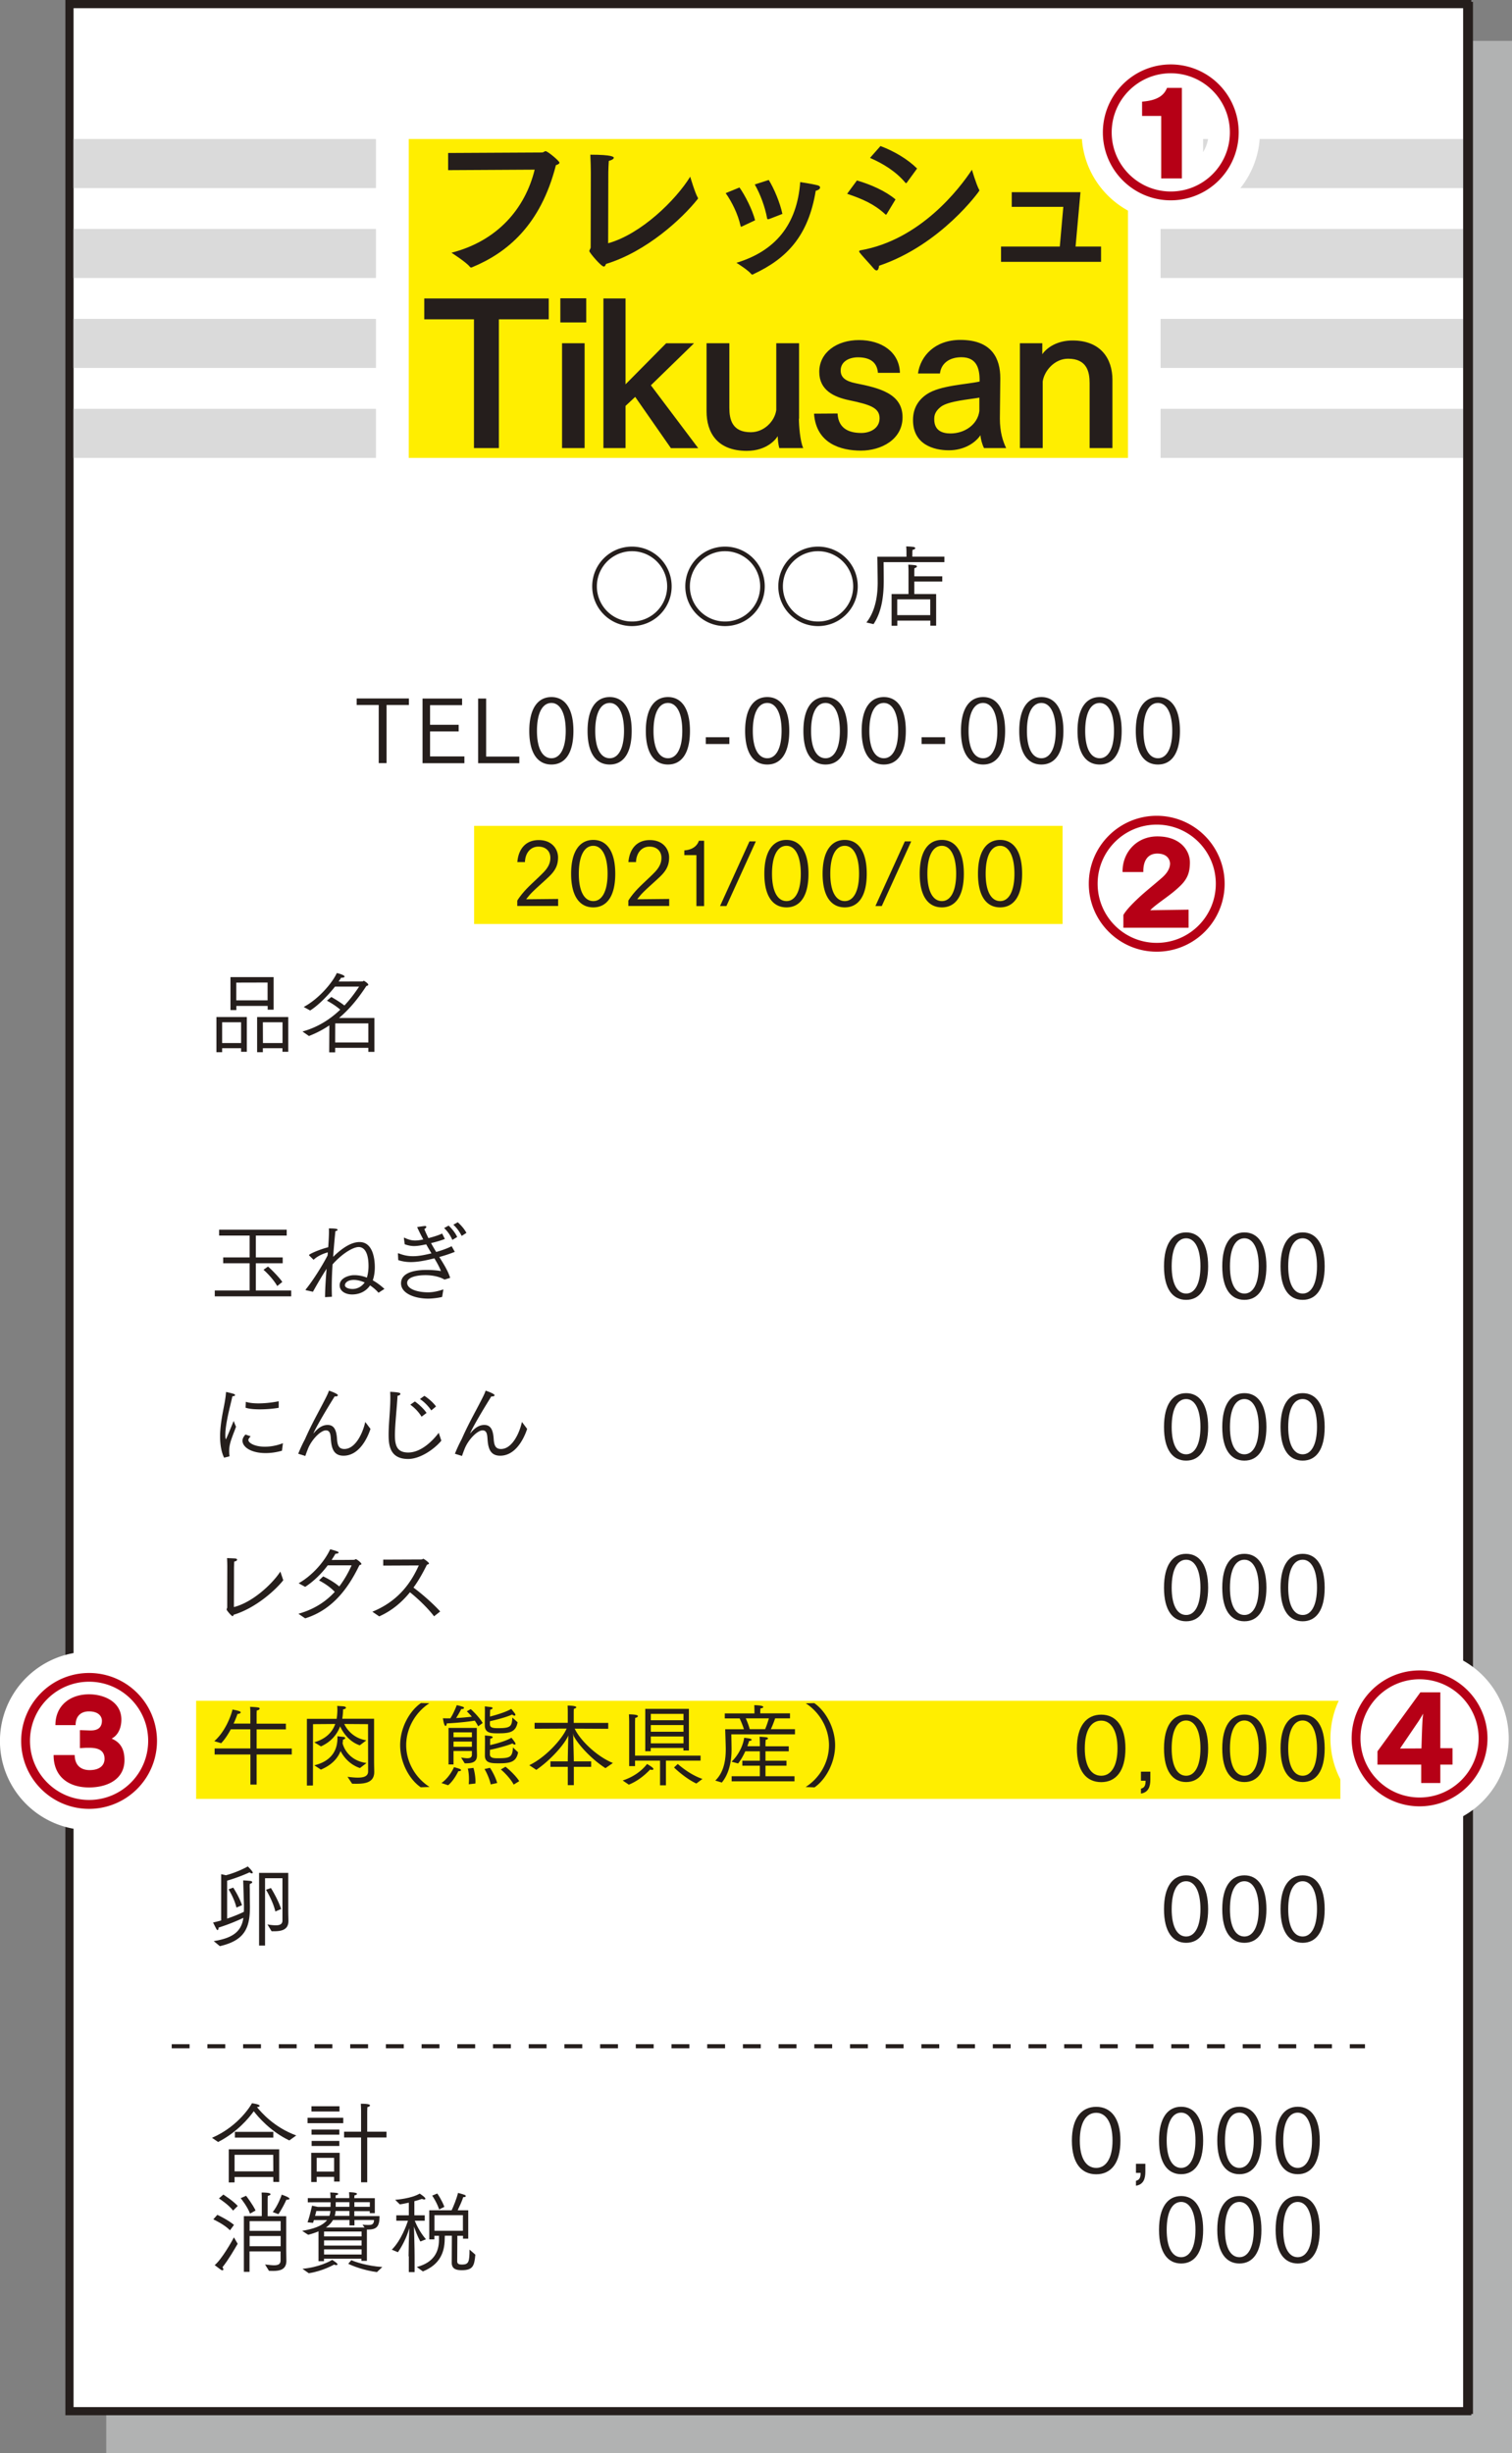 <svg xmlns="http://www.w3.org/2000/svg" width="185" height="300" xml:space="preserve"><rect width="100%" height="100%" fill="#808080" stroke="none"/><path fill="#E3E4E4" d="M13 5h172v295H13z" opacity=".5"/><path fill="#FFF" stroke="#251E1C" d="M8.5.5h171.02v294.38H8.5z"/><path fill="#DADADA" d="M9 17h37v6H9zM9 28h37v6H9zM9 39h37v6H9zM9 50h37v6H9zM142 17h37v6h-37zM142 28h37v6h-37zM142 39h37v6h-37zM142 50h37v6h-37z"/><path fill="none" stroke="#251E1C" stroke-width=".5" stroke-dasharray="2.184,2.184,2.184,2.184" d="M21.01 250.25h146"/><path fill="#FE0" d="M24 208h140v12H24z"/><g fill="#251E1C"><path d="M25.94 261.45c3.3-1.43 4.8-4.05 4.89-4.23.02 0 .94.12.94.32 0 .07-.1.14-.33.15.51.64 2.11 2.49 4.81 3.47l-.85.61c-2.32-1.1-3.86-2.93-4.35-3.57-.61.85-2.04 2.57-4.36 3.76l-.75-.51zm2.05 1.41h6.17v3.99l-.72-.01v-.6H28.7v.66l-.71.01v-4.05zm5.45 2.69-.01-2.02H28.7v2.02h4.74zm-4.7-4.83h4.7v.7h-4.7v-.7zM37.63 259H42v.66h-4.37V259zm.46 4.28h3.47v3.52h-.68v-.57h-2.13v.63h-.67v-3.58zm.02-5.69h3.43v.64h-3.43v-.64zm.01 2.85h3.4v.62h-3.4v-.62zm.01 1.39h3.39v.62h-3.39v-.62zm2.75 3.75v-1.68h-2.13v1.68h2.13zm3.3-4.17H42.1v-.71h2.08v-2.56c0-.07-.01-.59-.03-.86.96 0 1.12.11 1.12.21 0 .08-.11.17-.32.21-.01.15-.02.5-.02.5v2.5h2.36v.71h-2.36v5.48h-.75v-5.48zM26.59 270.87c.1.04 1.34.63 2.04 1.23l-.49.66c-.66-.69-1.91-1.28-2.04-1.34l.49-.55zm2.49 3.54c-.44.74-1.08 1.88-1.86 2.87.08.1.11.2.11.26s-.04.11-.11.11c-.04 0-.09-.01-.15-.04-.17-.1-.72-.54-.8-.59.83-.68 2.07-2.84 2.35-3.4l.46.79zm-1.75-6.02c.09.07 1.12.71 1.76 1.39l-.57.57c-.57-.74-1.62-1.41-1.73-1.49l.54-.47zm2.78.15c.07.09.8 1.04 1.16 1.8l-.68.38c-.29-.82-1.06-1.79-1.14-1.89l.66-.29zm-.26 2.49h2.18v-2.14c0-.07 0-.51-.02-.75.98 0 1.09.12 1.09.21 0 .08-.1.15-.33.2-.02.22-.02.51-.02.51v1.98h2.27v4.15c0 .48.02 1.3.02 1.35-.03 1.03-.8 1.19-1.63 1.19-.16 0-.34 0-.5-.01l-.48-.78c.39.04.79.1 1.1.1.47 0 .8-.12.8-.58v-1.12h-3.8v2.5h-.69v-6.81zm4.49 1.8v-1.19h-3.8v1.19h3.8zm0 1.88v-1.25h-3.8v1.25h3.8zm-.97-4.18c.63-.79 1.06-1.98 1.1-2.13.25.09.95.33.95.5 0 .07-.11.12-.34.12h-.04c-.16.38-.64 1.31-.98 1.77l-.69-.26zM38.99 272.88c-.39.17-.82.31-1.28.43l-.74-.48c1.28-.22 2.45-.56 3.05-1.32h-1.61c-.03.11-.07.23-.11.34l-.67-.07c.31-.87.52-1.93.55-2.03l.72.15h1.54c.01-.19.01-.38.01-.57-1.51 0-2.79 0-2.79.01v-.52h2.78v-.1c0-.13-.02-.42-.04-.59.75.03.98.07.98.17 0 .08-.11.15-.31.18 0 .05-.01.24-.01.34h1.68v-.14c0-.07-.01-.37-.03-.58.02 0 .97.01.97.2 0 .08-.11.15-.31.19-.01.1-.02.26-.02.34h2.51v1.83h-.62v-.24h-1.89v.6h3.09c0 1.25-.33 1.65-1.4 1.65h-.15v3.83h-.67v-.27h-4.58v.31h-.67v-3.66zm-1.98 4.59c2.02-.19 3.35-.91 3.63-1.09.04.02.66.39.66.55 0 .05-.08.09-.17.09-.08 0-.17-.02-.25-.07 0 0-1.4.81-3.1 1.06l-.77-.54zM40.3 271c.07-.19.11-.38.13-.6H38.7s-.05.25-.15.6h1.75zm3.94 2.51v-.6h-4.59v.6h4.59zm0 1.12v-.64h-4.59v.64h4.59zm0 1.09v-.63h-4.59v.63h4.59zm.37-3.3-.26-.35c.14.01.4.04.67.04.39 0 .74-.01.74-.61h-2.39v.66h-.61v-.66h-2.01c-.21.36-.51.67-.87.92h4.73zM42.75 271v-.6h-1.69c-.01.22-.04.42-.11.6h1.8zm0-1.11v-.57h-1.67c0 .17 0 .37-.01.57h1.68zm.24 6.52c.42.2 1.93.72 3.79.84l-.66.62c-1.54-.19-3.08-.78-3.51-1.02l.38-.44zm2.26-6.52v-.57h-1.89v.57h1.89zM49.99 275.94c0-.8.05-2.58.09-3.44-.16.58-.58 1.77-1.39 2.94l-.75-.31c1.16-1.15 1.84-3.12 1.98-3.54h-1.43v-.66h1.53v-1.55c-.61.14-1.05.21-1.1.21l-.57-.56c.17-.01 2.02-.16 3-.76.02.01.7.45.7.62 0 .07-.05.1-.15.1-.07 0-.16-.02-.28-.07-.31.11-.62.21-.92.28v1.73h1.27v.66h-1.22c.15.39.59 1.37 1.37 2.27l-.69.27c-.37-.67-.62-1.39-.74-1.71l-.04-.12c.02.73.08 2.56.08 3.65v1.92h-.71v-1.93zm1.01 1.31c2.13-.57 2.69-1.9 2.71-3.27v-.55h-.56v.44h-.63v-3.56h2.74c.22-.46.6-1.38.78-2.12.07.02.54.13.81.24.09.03.14.1.14.15 0 .07-.08.12-.26.12h-.05c-.14.47-.46 1.14-.68 1.61h1.29v3.47h-.64v-.35h-.69c0 .61-.02 3.1-.02 3.13 0 .33.25.39.59.39.82 0 .91-.33.92-1.83l.71.62c-.12 1.41-.32 1.9-1.67 1.9-.59 0-1.22-.1-1.22-.92v-.02l.02-3.28h-.86c-.01.14-.02.29-.02.49-.03 1.55-.59 3.05-2.67 3.88l-.74-.54zm2.5-8.99c.07.07.6.9.87 1.63 0 .01-.64.32-.64.32-.24-.76-.76-1.58-.85-1.69l.62-.26zm3.14 4.56v-1.91h-3.48v1.91h3.48z"/></g><g fill="#251E1C"><path d="M131.15 261.79c0-2.77 1.19-4.13 2.98-4.13 1.78 0 2.96 1.37 2.96 4.13 0 2.79-1.18 4.12-2.96 4.12-1.79 0-2.98-1.32-2.98-4.12zm4.97 0c0-2.21-.8-3.4-1.99-3.4-1.23 0-2.01 1.17-2.01 3.4 0 2.17.78 3.34 2.01 3.34 1.19 0 1.99-1.17 1.99-3.34zM138.99 266.71c.54-.13.56-.57.57-.97h-.57v-1.11h1.15v.96c0 .84-.21 1.57-1.15 1.72v-.6zM141.81 261.79c0-2.79 1.08-4.14 2.71-4.14 1.62 0 2.69 1.35 2.69 4.14 0 2.8-1.07 4.11-2.69 4.11-1.62 0-2.71-1.31-2.71-4.11zm4.46 0c0-2.22-.71-3.42-1.75-3.42-1.08 0-1.77 1.19-1.77 3.42 0 2.17.69 3.34 1.77 3.34 1.04 0 1.75-1.17 1.75-3.34zM148.94 261.79c0-2.79 1.08-4.14 2.71-4.14 1.62 0 2.69 1.35 2.69 4.14 0 2.8-1.07 4.11-2.69 4.11-1.62 0-2.71-1.31-2.71-4.11zm4.46 0c0-2.22-.71-3.42-1.75-3.42-1.08 0-1.77 1.19-1.77 3.42 0 2.17.69 3.34 1.77 3.34 1.04 0 1.75-1.17 1.75-3.34zM156.08 261.79c0-2.79 1.08-4.14 2.71-4.14 1.62 0 2.69 1.35 2.69 4.14 0 2.8-1.07 4.11-2.69 4.11-1.63 0-2.71-1.31-2.71-4.11zm4.45 0c0-2.22-.71-3.42-1.75-3.42-1.08 0-1.77 1.19-1.77 3.42 0 2.17.69 3.34 1.77 3.34 1.04 0 1.75-1.17 1.75-3.34zM141.81 272.71c0-2.79 1.08-4.14 2.71-4.14 1.62 0 2.69 1.35 2.69 4.14 0 2.8-1.07 4.11-2.69 4.11-1.63 0-2.71-1.32-2.71-4.11zm4.46 0c0-2.22-.71-3.42-1.75-3.42-1.08 0-1.77 1.19-1.77 3.42 0 2.17.69 3.34 1.77 3.34 1.04 0 1.75-1.17 1.75-3.34zM148.94 272.71c0-2.79 1.08-4.14 2.71-4.14 1.62 0 2.69 1.35 2.69 4.14 0 2.8-1.07 4.11-2.69 4.11-1.62 0-2.71-1.32-2.71-4.11zm4.46 0c0-2.22-.71-3.42-1.75-3.42-1.08 0-1.77 1.19-1.77 3.42 0 2.17.69 3.34 1.77 3.34 1.04 0 1.75-1.17 1.75-3.34zM156.08 272.71c0-2.79 1.08-4.14 2.71-4.14 1.62 0 2.69 1.35 2.69 4.14 0 2.8-1.07 4.11-2.69 4.11-1.63 0-2.71-1.32-2.71-4.11zm4.45 0c0-2.22-.71-3.42-1.75-3.42-1.08 0-1.77 1.19-1.77 3.42 0 2.17.69 3.34 1.77 3.34 1.04 0 1.75-1.17 1.75-3.34z"/></g><g fill="#251E1C"><path d="M26.48 124.38h3.72v4.25h-.7v-.44h-2.32v.49h-.7v-4.3zm3.02 3.18v-2.54h-2.32v2.54h2.32zm-1.3-8.06h5.28v3.98h-.73v-.46h-3.83v.51h-.72v-4.03zm4.54 2.84v-2.18l-3.83.01v2.17h3.83zm-1.28 2.04h3.81v4.25h-.71v-.44h-2.4v.49h-.7v-4.3zm3.11 3.18v-2.54h-2.41l.01 2.54h2.4zM37.01 126.15c1.97-.54 3.48-1.58 4.62-2.67-.55-.49-1.27-.91-1.63-1.1l.54-.45c.34.19 1.06.62 1.6 1.04.82-.87 1.41-1.73 1.8-2.31h-2.95c-.83 1.05-2.02 2.28-3.04 2.92l-.79-.43c1.87-1 3.53-2.99 4.05-4.15.01 0 .95.22.95.43 0 .09-.14.14-.33.14h-.09c-.08.14-.19.29-.31.47l2.91-.01c.07 0 .12-.08.19-.08.01 0 .03.01.04.02.42.26.49.39.49.46s-.07.12-.23.15c-.75 1.14-1.8 2.61-3.35 3.92h4.33v4.14h-.74v-.49h-4.06v.55h-.73l.02-3.3c-.73.49-1.56.94-2.5 1.3l-.79-.55zm8.06 1.34v-2.33h-4.05l-.01 2.33h4.06zM26.28 157.82h4.26v-3.33h-3.23v-.71h3.23v-2.67h-3.73v-.72h8.27v.72H31.3v2.67h3.29v.71H31.3v3.33h4.33v.72h-9.35v-.72zm6.51-2.92c.3.23 1.42 1.36 1.75 1.88l-.62.5c-.4-.72-1.18-1.56-1.68-1.99l.55-.39zM37.44 157.79c-.03-.01-.05-.02-.05-.04s.01-.04.03-.07c.85-1.04 2-2.86 2.66-4.14l.03-.38-.03.01c-.39.1-1.19.39-1.71.9l-.52-.51c-.03-.03-.04-.05-.04-.07 0-.1 1.1-.63 2.35-.96.05-.75.09-1.44.09-1.95 0-.13-.01-.25-.01-.35.75 0 1.07.05 1.07.17 0 .07-.09.13-.27.16-.08.74-.19 1.94-.28 3.15.69-.67 1.97-1.81 3.23-1.81 1.71 0 1.87 2.25 1.87 3.07 0 .54-.07 1.1-.25 1.61.5.28.98.64 1.43 1.05l-.73.47c-.26-.31-.62-.62-1.03-.9-.56.82-1.41 1.11-2.2 1.11-.79 0-1.52-.39-1.52-1.12 0-.94 1.22-1.24 1.74-1.24h.03c.57 0 1.08.11 1.56.3.14-.46.2-.97.2-1.41 0-1.53-.45-2.33-1.21-2.33-.64 0-1.95.73-3.19 2.12-.03.48-.1 1.58-.1 2.8 0 .38.01.78.02 1.16l-.84.05c.01-1.21.12-2.64.19-3.47-.57.88-1.18 1.92-1.67 2.81l-.85-.19zm4.76-.63c0 .36.56.48.93.48.7 0 1.21-.4 1.49-.8-.11-.04-.7-.31-1.32-.31-.83 0-1.09.42-1.09.61v.02zM48.69 153.35c0-.05.01-.08.04-.08.01 0 .02 0 .04.01.61.24 1.15.35 1.76.35.63 0 1.33-.12 2.26-.35-.21-.35-.43-.71-.64-1.1-.62.13-1.08.21-1.49.21-.39 0-.74-.08-1.14-.22l-.1-.74c0-.03.01-.07.04-.07 0 0 .01.01.02.01.51.24.88.34 1.31.34.28 0 .6-.04 1-.13-.25-.47-.51-.97-.75-1.51.17-.03.82-.13.95-.13.12 0 .17.04.17.11 0 .08-.08.17-.24.26.15.39.33.76.5 1.11.82-.21 1.29-.38 1.68-.56l.33.66c-.4.17-1.02.35-1.69.51.21.38.42.74.63 1.08.91-.25 1.49-.5 1.89-.7l.39.69c-.42.16-.98.38-1.9.63.58.92 1.08 1.73 1.33 2.55l-.69.21c-.59-.35-1.46-.54-2.32-.54-1.08 0-2.25.24-2.25.94 0 .79 1.33 1.16 2.56 1.16.67 0 1.33-.17 1.87-.36l-.15.92c-.36.1-1.14.21-1.71.21-1.57 0-3.32-.6-3.32-1.87 0-1.51 2.17-1.64 3.14-1.64.71 0 1.37.07 1.74.14-.15-.43-.44-.95-.8-1.56-1.23.31-2.12.46-2.88.46-.55 0-1.04-.08-1.54-.24l-.04-.76zm6.2-3.46c.22.2.75.74 1.05 1.39l-.59.36c-.2-.45-.5-.98-1.01-1.45l.55-.3zm1.12-.41c.21.19.73.68 1.06 1.3l-.58.37c-.26-.5-.55-.93-1.02-1.37l.54-.3zM27.42 178.27c-.36-.73-.49-1.68-.49-2.57 0-.16 0-.34.01-.5.12-2.1.62-3.51.71-4.89 0-.05.01-.07.03-.07.01 0 .58.12.91.23.11.03.17.1.17.15 0 .07-.1.13-.33.14-.13.71-.69 2.64-.83 4.14-.01.04-.03.33-.03.6 0 .38.04.51.07.51.05 0 .94-2.22.95-2.23.02.04.16.44.29.7-.21.6-.55 1.39-.71 2-.05.2-.13.56-.13.98 0 .19.01.37.04.57v.02c0 .03-.01.05-.04.07l-.62.15zm3.25-2.61c-.14.14-.28.32-.28.44 0 .38.8.83 2.01.83.69 0 1.45-.13 2.22-.43l-.12.92c-.73.21-1.41.29-2 .29-1.75 0-2.83-.72-2.83-1.52 0-.34.25-.63.37-.75l.63.22zm-.59-4.22c.39.13.94.19 1.54.19.8 0 1.7-.1 2.48-.26v.8c-.54.1-1.44.19-2.29.19-.68 0-1.33-.05-1.76-.2l.03-.72zM36.49 177.79c.47-1.17.78-1.66.87-1.88.64-1.44 1.29-2.64 1.81-3.62.79-1.5.95-1.83 1.08-2.22 1.06.37 1.09.52 1.09.57 0 .08-.12.14-.28.14-.03 0-.07 0-.11-.01-1.92 3.08-2.59 4.44-2.59 4.52v.01c.01 0 .02-.02.04-.04.58-.7 1.11-.99 1.68-.99.63 0 1.06.35 1.15 1.65.05.8.2 1.29.9 1.29 1.35 0 2.26-1.92 2.56-3.31l.64.85c-.1.29-1.04 3.28-3.3 3.28-1.23 0-1.47-.95-1.55-2.04-.04-.59-.1-1.06-.61-1.06-.61 0-1.71 1.07-2.18 2.23-.08.21-.21.52-.33.9l-.87-.27zM54 176.19c-.81.99-2.55 2.24-4.06 2.24-2.27 0-2.39-1.73-2.39-2.99 0-1.35.21-3.03.21-4.51 0-.24-.01-.48-.02-.71.23 0 .79.04 1.05.1.12.02.2.08.2.15 0 .09-.11.19-.35.23-.09 1.62-.32 3.57-.32 4.83 0 1.33.31 2.11 1.63 2.11 1.6 0 3.04-1.49 3.73-2.41l.32.96zm-3.24-4.79c.23.14 1.02.78 1.43 1.4l-.61.46c-.28-.47-.76-1.03-1.38-1.47l.56-.39zm1.16-.69c.2.1 1.01.7 1.43 1.3l-.58.48c-.32-.47-.84-1.04-1.39-1.39l.54-.39zM55.66 177.79c.47-1.17.78-1.66.87-1.88.64-1.44 1.29-2.64 1.81-3.62.79-1.5.95-1.83 1.08-2.22 1.06.37 1.09.52 1.09.57 0 .08-.12.14-.28.14-.03 0-.07 0-.11-.01-1.92 3.08-2.59 4.44-2.59 4.52v.01c.01 0 .02-.02.04-.04.58-.7 1.11-.99 1.68-.99.63 0 1.06.35 1.15 1.65.05.8.2 1.29.9 1.29 1.35 0 2.26-1.92 2.56-3.31l.64.85c-.1.29-1.04 3.28-3.3 3.28-1.24 0-1.48-.95-1.55-2.04-.04-.59-.1-1.06-.61-1.06-.61 0-1.71 1.07-2.18 2.23-.08.21-.21.52-.33.9l-.87-.27zM34.66 193.26c-.96 1.22-3.4 3.42-6.07 4.22-.03.11-.08.17-.14.17-.12 0-.72-.69-.72-.81 0-.03.01-.08.03-.12.02-.04.04-.09.04-.14 0-.96.01-5.01.01-5.01 0-.19-.01-.7-.03-1.02.17.01.79.03 1.02.05.14.02.21.09.21.15 0 .09-.12.19-.35.22-.02.26-.02.49-.03.75 0 1.82-.01 4.45-.01 4.82 2.35-.59 4.77-2.92 5.68-4.34l.36 1.06zM36.51 197.36c1.94-.54 3.38-1.51 4.45-2.68-.56-.58-1.21-1.02-1.93-1.4l.51-.49c.44.2 1.3.66 1.97 1.23.62-.82 1.11-1.69 1.51-2.58H40.1c-.93 1.23-1.91 2.08-2.76 2.63l-.8-.44c1.76-1 3.21-2.74 3.86-4.16.84.23 1.03.31 1.03.4 0 .08-.12.14-.33.14h-.05c-.15.27-.32.52-.47.77 1.03 0 2.72-.01 2.77-.02.1-.02.12-.08.19-.08.1 0 .68.43.68.59 0 .07-.1.11-.24.14-1.2 2.47-3.08 5.41-6.64 6.51l-.83-.56zM45.56 197.11c3.37-1.37 4.84-3.8 5.68-5.66l-4.35.02v-.73l4.68-.02c.11 0 .15-.08.22-.08.1 0 .7.45.7.56 0 .09-.15.13-.25.16-.42.83-.94 1.83-1.65 2.8.96.7 2.4 1.95 3.27 2.92l-.75.59c-.8-1.05-2.02-2.2-2.95-2.94-.94 1.16-2.16 2.24-3.76 2.95l-.84-.57zM26.25 213.83h4.38v-2.34h-2.39c-.34.63-.74 1.25-1.18 1.7l-.84-.25c1.22-1.06 1.97-2.83 2.23-3.87.83.16 1 .25 1 .35 0 .09-.15.19-.39.19-.12.35-.28.76-.48 1.18h2.05v-1.31c0-.09 0-.39-.03-.74.12.01.71.03.97.08.14.02.2.08.2.13 0 .1-.15.22-.35.23-.02.21-.02.45-.02.45v1.17h3.58v.7H31.4v2.34h4.3v.73h-4.3v3.68h-.76v-3.68h-4.38v-.74zM37.55 210.21h3.64c.08-.48.09-.97.09-1.07 0-.16-.01-.34-.02-.51.07.01.55.03.75.05.22.02.32.1.32.17 0 .09-.13.17-.35.2 0 .07-.02.73-.1 1.11l.01.04h3.88v5.21c0 .35.02 1.1.02 1.27v.03c0 1.26-1.07 1.44-2.15 1.44-.19 0-.37 0-.56-.01l-.56-.84c.44.05.86.1 1.25.1.73 0 1.27-.16 1.27-.76l-.01-5.78-2.91-.02c.39.81 1.23 1.76 2.7 2l-.8.61c-1.26-.43-2.04-1.51-2.4-2.32-.38.98-1.1 1.89-2.35 2.45l-.82-.5c1.18-.35 2.13-1.02 2.57-2.24l-2.72.02-.01 7.5-.74.01v-8.16zm.91 5.68c1.61-.38 2.83-1.39 2.83-3.34v-.21l.71.08c.17.02.24.08.24.14 0 .08-.1.15-.27.19-.04.39-.05.45-.05.45.16.7.93 2.16 2.93 2.41l-.81.62c-1.29-.44-2.01-1.39-2.37-2.08-.34.86-1.03 1.69-2.41 2.27l-.8-.53zM51.48 218.58c-1.37-.93-2.52-2.99-2.52-5.15s1.18-4.22 2.55-5.15l1.03.02c-1.73 1.12-2.84 3.09-2.84 5.12s1.09 3.99 2.86 5.12l-1.08.04zM54.01 218.06c.79-.54 1.32-1.44 1.54-1.94.05.02.47.12.69.21.12.05.17.11.17.15 0 .08-.12.13-.26.13h-.07c-.27.57-.75 1.32-1.25 1.72l-.82-.27zm3.59-9.04c.09.08.99.9 1.46 1.7l-.55.4a6.66 6.66 0 0 0-.42-.69c-.6.1-1.87.26-3.43.34 0 .19-.07.31-.14.31-.12 0-.22-.27-.33-.94.27.01.59.01.91.01.38-.55.75-1.52.79-1.61.07.01.55.12.78.21.07.02.1.08.1.12 0 .08-.08.14-.26.14h-.07c-.04.09-.36.69-.63 1.1.73-.03 1.44-.11 1.92-.16-.31-.37-.56-.61-.61-.66l.48-.27zm-2.72 2.3h3.46v2.38c0 .31.02.75.02.95v.04c0 .8-.56.96-1.34.96h-.16l-.44-.7c.31.04.56.08.75.08.39 0 .57-.12.57-.47v-.42h-2.25v1.65h-.61v-4.47zm2.86 1.14v-.6h-2.25v.6h2.25zm0 1.17v-.64h-2.25v.64h2.25zm-.39 4.58c.02-.19.03-.39.03-.6 0-.47-.05-.97-.14-1.32l.69-.08c.14.46.25 1.14.25 1.69 0 .08-.01.15-.01.22l-.82.09zm2.69.02c-.11-.56-.46-1.4-.76-1.88l.67-.15c.32.46.74 1.29.88 1.86l-.79.17zm-.09-8.3c.81-.2 2.09-.6 2.6-.94.03.04.4.48.47.6.03.05.04.11.04.14 0 .05-.04.09-.1.09-.09 0-.21-.05-.28-.14-.7.32-1.91.64-2.73.82-.01.2-.01.35-.01.37.01.38.26.48.98.48 1.56 0 1.71-.2 1.77-1.3l.64.58c-.22 1.25-1.04 1.35-2.4 1.35-.81 0-1.61 0-1.61-.97 0-.23.01-1.63.01-1.63v-.15c0-.22-.01-.47-.01-.54.08 0 .6.07.72.08.15.01.23.07.23.13 0 .08-.12.16-.29.19-.01.13-.02.27-.02.39l-.01.45zm.01 3.49c.81-.17 2.1-.56 2.61-.9.04.04.51.6.51.75 0 .05-.04.09-.1.09-.09 0-.2-.05-.27-.14-.71.29-1.93.61-2.76.78 0 .28-.01.52-.01.55.02.48.5.48 1.03.48 1.45 0 1.73-.15 1.79-1.32l.63.59c-.21 1.23-1.03 1.35-2.37 1.35-.94 0-1.69-.03-1.69-.95 0-.24.01-1.78.01-1.78v-.14c0-.2-.01-.44-.01-.54.08.01.6.05.72.08.16.02.23.08.23.14 0 .08-.12.15-.29.17-.01.12-.02.26-.02.37v.42zm1.89 2.65c.48.36 1.32 1.17 1.68 1.76l-.68.42c-.35-.68-1.09-1.45-1.57-1.85l.57-.33zM64.76 215.88c2.01-.96 4.02-3.2 4.57-4.48l-3.92.02v-.72h4.06v-1.44c0-.07-.01-.4-.02-.67.44 0 1.06.05 1.06.2 0 .08-.1.15-.29.19-.02.17-.02.44-.02.44v1.29h4.22v.72l-4.1-.02c.62 1.37 2.67 3.39 4.67 4.2-.05.04-.91.63-.91.63-1.73-1.11-3.32-2.86-3.88-3.92-.02-.04-.04-.17-.07-.33.01.68.08 2.83.08 3.27v.15h2.12v.67h-2.12v2.24h-.74v-2.24h-2.12v-.67h2.12v-.15c0-.32.04-2.22.07-3.07-.01.07-.02.12-.04.14-.44.98-2.05 2.86-3.88 4.12l-.86-.57zM76.19 217.75c1.89-.62 2.77-1.75 2.98-2.02.4.24.78.47.78.62 0 .07-.07.1-.17.1-.07 0-.15-.01-.23-.04-.64.67-1.5 1.4-2.61 1.85l-.75-.51zm.79-7.22c0-.09-.01-.56-.03-.87.07 0 1.1 0 1.1.21 0 .09-.12.19-.33.22-.01.17-.02.49-.02.49v4.13h8.02v.61h-4.24v3.02h-.72v-3.02H77.7v.67h-.72v-5.46zm1.98-1.54h5.33v5.09h-.67v-.31h-4v.4h-.67v-5.18zm4.67 1.39v-.78h-4v.78h4zm0 1.41v-.82h-4v.82h4zm0 1.42v-.84h-4v.84h4zm-.7 2.52c.5.44 1.66 1.37 3.02 1.83l-.75.56c-1.16-.54-2.32-1.56-2.73-1.96l.46-.43zM87.52 217.76c1.21-1.16 1.28-2.94 1.28-3.9 0-.33-.07-2.23-.07-2.38h2.29c-.16-.54-.4-1.06-.52-1.32h-1.82v-.61h3.63v-.22c0-.05 0-.46-.02-.79.08 0 1.1.01 1.1.22 0 .08-.11.15-.34.17-.03.22-.03.5-.03.5v.11h3.64v.61h-1.82c-.05.15-.25.75-.52 1.32h2.95v.64h-7.79s.03 1.46.03 1.78v.1c0 1.12-.2 2.81-1.19 4.01l-.8-.24zm1.99-.53h3.46v-1.29h-2.14v-.61h2.14v-1.15h-1.78c-.23.5-.52 1.04-.88 1.49l-.8-.22c.64-.59 1.38-1.74 1.54-2.92.17.01.92.08.92.23 0 .08-.13.15-.32.16-.04.16-.12.39-.21.64h1.53v-.4c0-.07-.01-.48-.03-.76.03 0 .48.02.84.07.12.02.19.08.19.13 0 .07-.1.15-.28.17-.02.19-.03.49-.03.49v.31h2.85v.61h-2.85v1.15h2.57v.61h-2.57v1.29h3.55v.62h-7.69v-.62zm4.11-5.76c.2-.47.35-.96.46-1.32h-2.83c.12.27.33.75.48 1.32h1.89zM98.57 218.55c1.78-1.14 2.86-3.09 2.86-5.12s-1.11-4-2.84-5.12l1.04-.02c1.36.93 2.55 2.99 2.55 5.15s-1.17 4.22-2.52 5.15l-1.09-.04zM26.15 237.39c2.53-.39 3.4-1.31 3.63-2.84-.78.36-1.73.78-3.04 1.19v.05c0 .15-.05.25-.13.25s-.11-.07-.54-.92c.34-.08.67-.16.99-.25v-5.66c.05.01.37.07.57.13 1.3-.33 2.51-.97 2.69-1.08.36.36.6.63.6.75 0 .07-.03.1-.1.1-.08 0-.17-.04-.28-.13-.49.23-1.63.7-2.75 1.02v4.64c.86-.29 1.61-.61 2.05-.83.01-.25.01-.5.01-.78-.09-2.95-.09-2.99-.1-3.06.1 0 .54.02.92.07.12.02.19.08.19.14 0 .09-.1.17-.29.21-.01.1-.02.21-.02.34 0 .09.01.19.01.28 0 .68.01 1.75.02 2.07v.13c0 2.58-.64 4.1-3.68 4.8l-.75-.62zm2.78-4.1c-.26-1.1-.9-2.12-.96-2.23l.57-.21c.05.1.7 1.06 1.07 2.15l-.68.29zm2.76-4.24h3.58v4.57c0 .55.02 1.04.02 1.29v.03c0 1.11-.92 1.25-1.78 1.25h-.28l-.51-.84c.37.07.72.11 1.02.11.49 0 .82-.13.82-.59v-5.17h-2.13v8.24h-.73v-8.89zm2 4.72c-.27-1.2-1.06-2.52-1.14-2.66l.6-.21c.07.11.87 1.41 1.25 2.57l-.71.3z"/></g><g fill="#251E1C"><path d="M142.42 154.86c0-2.79 1.08-4.14 2.71-4.14 1.62 0 2.69 1.36 2.69 4.14 0 2.8-1.07 4.11-2.69 4.11-1.63 0-2.71-1.31-2.71-4.11zm4.46 0c0-2.22-.71-3.42-1.75-3.42-1.08 0-1.77 1.19-1.77 3.42 0 2.17.69 3.34 1.77 3.34 1.04.01 1.75-1.16 1.75-3.34zM149.55 154.86c0-2.79 1.08-4.14 2.71-4.14 1.62 0 2.69 1.36 2.69 4.14 0 2.8-1.07 4.11-2.69 4.11-1.63 0-2.71-1.31-2.71-4.11zm4.46 0c0-2.22-.71-3.42-1.75-3.42-1.08 0-1.77 1.19-1.77 3.42 0 2.17.69 3.34 1.77 3.34 1.04.01 1.75-1.16 1.75-3.34zM156.68 154.86c0-2.79 1.08-4.14 2.71-4.14 1.62 0 2.69 1.36 2.69 4.14 0 2.8-1.07 4.11-2.69 4.11-1.63 0-2.71-1.31-2.71-4.11zm4.46 0c0-2.22-.71-3.42-1.75-3.42-1.08 0-1.77 1.19-1.77 3.42 0 2.17.69 3.34 1.77 3.34 1.04.01 1.75-1.16 1.75-3.34zM142.42 174.52c0-2.79 1.08-4.14 2.71-4.14 1.62 0 2.69 1.35 2.69 4.14 0 2.8-1.07 4.11-2.69 4.11-1.63 0-2.71-1.31-2.71-4.11zm4.46 0c0-2.22-.71-3.42-1.75-3.42-1.08 0-1.77 1.19-1.77 3.42 0 2.17.69 3.34 1.77 3.34 1.04 0 1.75-1.17 1.75-3.34zM149.55 174.52c0-2.79 1.08-4.14 2.71-4.14 1.62 0 2.69 1.35 2.69 4.14 0 2.8-1.07 4.11-2.69 4.11-1.63 0-2.71-1.31-2.71-4.11zm4.46 0c0-2.22-.71-3.42-1.75-3.42-1.08 0-1.77 1.19-1.77 3.42 0 2.17.69 3.34 1.77 3.34 1.04 0 1.75-1.17 1.75-3.34zM156.68 174.52c0-2.79 1.08-4.14 2.71-4.14 1.62 0 2.69 1.35 2.69 4.14 0 2.8-1.07 4.11-2.69 4.11-1.63 0-2.71-1.31-2.71-4.11zm4.46 0c0-2.22-.71-3.42-1.75-3.42-1.08 0-1.77 1.19-1.77 3.42 0 2.17.69 3.34 1.77 3.34 1.04 0 1.75-1.17 1.75-3.34zM142.42 194.17c0-2.79 1.08-4.14 2.71-4.14 1.62 0 2.69 1.35 2.69 4.14 0 2.8-1.07 4.11-2.69 4.11-1.63 0-2.71-1.31-2.71-4.11zm4.46 0c0-2.22-.71-3.42-1.75-3.42-1.08 0-1.77 1.19-1.77 3.42 0 2.17.69 3.34 1.77 3.34 1.04.01 1.75-1.16 1.75-3.34zM149.55 194.17c0-2.79 1.08-4.14 2.71-4.14 1.62 0 2.69 1.35 2.69 4.14 0 2.8-1.07 4.11-2.69 4.11-1.63 0-2.71-1.31-2.71-4.11zm4.46 0c0-2.22-.71-3.42-1.75-3.42-1.08 0-1.77 1.19-1.77 3.42 0 2.17.69 3.34 1.77 3.34 1.04.01 1.75-1.16 1.75-3.34zM156.68 194.17c0-2.79 1.08-4.14 2.71-4.14 1.62 0 2.69 1.35 2.69 4.14 0 2.8-1.07 4.11-2.69 4.11-1.63 0-2.71-1.31-2.71-4.11zm4.46 0c0-2.22-.71-3.42-1.75-3.42-1.08 0-1.77 1.19-1.77 3.42 0 2.17.69 3.34 1.77 3.34 1.04.01 1.75-1.16 1.75-3.34zM131.76 213.83c0-2.77 1.19-4.13 2.98-4.13 1.78 0 2.96 1.37 2.96 4.13 0 2.79-1.18 4.12-2.96 4.12-1.79 0-2.98-1.32-2.98-4.12zm4.97 0c0-2.21-.8-3.4-1.99-3.4-1.23 0-2.01 1.17-2.01 3.4 0 2.17.78 3.34 2.01 3.34 1.19 0 1.99-1.16 1.99-3.34zM139.6 218.75c.54-.13.56-.57.57-.97h-.57v-1.11h1.15v.96c0 .84-.21 1.57-1.15 1.72v-.6zM142.42 213.83c0-2.79 1.08-4.14 2.71-4.14 1.62 0 2.69 1.35 2.69 4.14 0 2.8-1.07 4.11-2.69 4.11-1.63 0-2.71-1.31-2.71-4.11zm4.46 0c0-2.22-.71-3.42-1.75-3.42-1.08 0-1.77 1.19-1.77 3.42 0 2.17.69 3.34 1.77 3.34 1.04 0 1.75-1.16 1.75-3.34zM149.55 213.83c0-2.79 1.08-4.14 2.71-4.14 1.62 0 2.69 1.35 2.69 4.14 0 2.8-1.07 4.11-2.69 4.11-1.63 0-2.71-1.31-2.71-4.11zm4.46 0c0-2.22-.71-3.42-1.75-3.42-1.08 0-1.77 1.19-1.77 3.42 0 2.17.69 3.34 1.77 3.34 1.04 0 1.75-1.16 1.75-3.34zM156.68 213.83c0-2.79 1.08-4.14 2.71-4.14 1.62 0 2.69 1.35 2.69 4.14 0 2.8-1.07 4.11-2.69 4.11-1.63 0-2.71-1.31-2.71-4.11zm4.46 0c0-2.22-.71-3.42-1.75-3.42-1.08 0-1.77 1.19-1.77 3.42 0 2.17.69 3.34 1.77 3.34 1.04 0 1.75-1.16 1.75-3.34zM142.42 233.49c0-2.79 1.08-4.14 2.71-4.14 1.62 0 2.69 1.35 2.69 4.14 0 2.8-1.07 4.11-2.69 4.11-1.63 0-2.71-1.32-2.71-4.11zm4.46 0c0-2.22-.71-3.42-1.75-3.42-1.08 0-1.77 1.19-1.77 3.42 0 2.17.69 3.34 1.77 3.34 1.04 0 1.75-1.17 1.75-3.34zM149.55 233.49c0-2.79 1.08-4.14 2.71-4.14 1.62 0 2.69 1.35 2.69 4.14 0 2.8-1.07 4.11-2.69 4.11-1.63 0-2.71-1.32-2.71-4.11zm4.46 0c0-2.22-.71-3.42-1.75-3.42-1.08 0-1.77 1.19-1.77 3.42 0 2.17.69 3.34 1.77 3.34 1.04 0 1.75-1.17 1.75-3.34zM156.68 233.49c0-2.79 1.08-4.14 2.71-4.14 1.62 0 2.69 1.35 2.69 4.14 0 2.8-1.07 4.11-2.69 4.11-1.63 0-2.71-1.32-2.71-4.11zm4.46 0c0-2.22-.71-3.42-1.75-3.42-1.08 0-1.77 1.19-1.77 3.42 0 2.17.69 3.34 1.77 3.34 1.04 0 1.75-1.17 1.75-3.34z"/></g><path fill="#FE0" d="M58.01 101h72v12h-72zM50.01 17h88v39h-88z"/><g fill="#251E1C"><path d="M54.83 20.81v-2.1l11.46-.06c.25 0 .31-.16.47-.16.25 0 1.69 1.2 1.69 1.4 0 .12-.14.22-.43.31-1.87 7.33-5.96 10.71-10.24 12.48-.06.02-.1.04-.14.04-.06 0-.1-.04-.16-.1-.45-.57-2.24-1.71-2.24-1.71 5.58-1.43 9-5.35 10.18-10.16l-10.59.06zM73.88 32.6c-.33 0-1.77-1.71-1.77-1.89 0-.16.16-.29.16-.47 0-1.77.02-9.14.02-9.14 0-.35-.02-1.45-.06-2.18 2.73 0 2.87.28 2.87.37 0 .14-.22.29-.61.39-.02.35-.06.96-.06 1.38 0 3.07-.02 7.74-.02 8.69 4.03-1.12 8.27-5.27 10.04-8.14 0 0 .59 2 .92 2.55.02.02.04.06.04.08 0 .04-.02.08-.06.12-1.87 2.36-6.23 6.41-11.2 7.92-.08.2-.15.32-.27.32zM90.8 27.69c-.06.02-.1.04-.12.04-.04 0-.06-.04-.08-.14-.31-1.42-1.08-2.95-1.81-3.97l1.69-.69c.67.94 1.57 2.69 1.91 4.01l-1.59.75zm1.34 5.87c-.04.02-.06.02-.1.02-.04 0-.08-.02-.12-.06-.37-.47-1.59-1.24-1.81-1.38 4.72-1.43 7.41-4.62 7.8-9.87 0 0 1.47.22 2.12.39.22.06.31.16.31.26 0 .04 0 .06-.02.1-.06.14-.26.26-.51.31-.9 5.48-3.48 8.27-7.63 10.2l-.04.03zm1.92-11.55c.65 1.04 1.38 2.79 1.67 4.15-1.34.53-1.63.63-1.69.65h-.08c-.06 0-.08-.02-.1-.1-.26-1.44-.84-2.97-1.51-4.15l1.71-.55zM108.49 26.18c-.04.04-.06.08-.08.08s-.06-.02-.1-.06c-1.32-1.22-2.73-1.85-4.66-2.5l1.2-1.63c1.69.49 3.52 1.3 4.72 2.32l-1.08 1.79zm-1.23 6.89c-.1 0-.22-.06-.37-.24-.35-.43-1.42-1.55-1.73-1.98-.02-.04-.04-.08-.04-.1 0-.08.06-.12.18-.14 7.31-1.28 12.11-7.55 13.62-9.85 0 0 .53 1.81.88 2.44.02.04.04.06.04.1 0 .06-4.7 6.64-12.28 9.2-.03.32-.13.57-.3.57zm3.69-10.73c-.04.04-.06.06-.1.06-.02 0-.04-.02-.08-.06-1.14-1.36-2.69-2.32-4.32-3.03l1.28-1.45c1.69.63 3.36 1.63 4.48 2.75l-1.26 1.73zM131.6 30.15h3.12v1.87h-12.24v-1.87h7.19l.43-4.85h-6.31v-1.8h8.41l-.6 6.65zM67.14 39.05h-6.1V54.8h-3.05V39.05h-6.08V36.5h15.23v2.55zM71.73 39.43h-3.17v-2.95h3.17v2.95zm-.2 15.37h-2.76V41.98h2.76V54.8zM79.64 47.12l5.79 7.69h-3.34l-4.37-6.27-1.18 1.1v5.16h-2.71V36.5h2.71V47l4.97-5.02h3.41l-5.28 5.14zM97.75 51.2c0 .82.14 2.76.53 3.6h-2.93c-.12-.43-.19-1.06-.19-1.46-.17.29-1.25 1.8-3.79 1.8-3.65 0-4.92-2.28-4.92-4.83v-8.33h2.79v7.9c0 1.42.34 2.98 2.62 2.98 1.63 0 2.93-1.34 3.12-2.71v-8.17h2.79v9.22zM107.42 45.6c-.12-1.46-1.18-1.9-2.45-1.9-1.1 0-2.11.53-2.11 1.61 0 .82.55 1.3 1.83 1.56 2.91.58 5.74 1.27 5.74 4.16 0 2.71-2.59 4.08-5.09 4.08-2.47 0-5.48-.87-5.74-4.52l2.88-.02c.1 1.99 1.61 2.38 2.91 2.38 1.06 0 2.23-.55 2.23-1.8 0-1.32-1.25-1.68-3.75-2.21-1.8-.38-3.63-1.2-3.63-3.46 0-2.38 2.16-3.89 4.85-3.89 2.79 0 4.95 1.47 5.02 4.01h-2.69zM122.34 51.2c0 1.63.36 2.76.77 3.6h-2.71c-.24-.46-.43-1.2-.43-1.58-.65.96-2.02 1.85-3.87 1.85s-4.39-.7-4.39-3.7c0-1.49.7-2.5 1.71-3.17 1.63-1.08 4.85-1.18 6.44-1.54v-.14c0-1.49-.38-2.83-2.23-2.83-1.59 0-2.5.86-2.62 1.99h-2.69c.29-2.11 2.04-4.11 5.19-4.11 3.91 0 4.88 2.35 4.88 4.66v.1l-.05 4.87zm-2.5-2.57c-1.22.22-3.79.41-4.71 1.11-.43.34-.82.77-.82 1.44v.1c0 1.42 1.03 1.73 1.99 1.73 1.71 0 3.31-1.06 3.53-2.74v-1.64zM136.11 54.8h-2.79v-7.93c0-1.37-.31-3-2.64-3-1.63 0-2.91 1.46-3.1 2.79v8.14h-2.79V41.98h2.74v1.34c.55-.79 1.8-1.68 3.7-1.68 3.48 0 4.88 2.26 4.88 4.8v8.36z"/></g><g fill="#251E1C"><path d="M77.32 66.85c2.69 0 4.86 2.17 4.86 4.86s-2.17 4.86-4.86 4.86-4.86-2.17-4.86-4.86 2.18-4.86 4.86-4.86zm4.31 4.86a4.3 4.3 0 1 0-8.6 0c0 2.38 1.92 4.3 4.3 4.3 2.36.01 4.3-1.92 4.3-4.3zM88.71 66.85c2.69 0 4.86 2.17 4.86 4.86s-2.17 4.86-4.86 4.86-4.86-2.17-4.86-4.86 2.17-4.86 4.86-4.86zm4.3 4.86a4.3 4.3 0 1 0-8.6 0c0 2.38 1.92 4.3 4.3 4.3 2.37.01 4.3-1.92 4.3-4.3zM100.09 66.85c2.69 0 4.86 2.17 4.86 4.86s-2.17 4.86-4.86 4.86-4.86-2.17-4.86-4.86 2.17-4.86 4.86-4.86zm4.3 4.86a4.3 4.3 0 1 0-8.6 0c0 2.38 1.92 4.3 4.3 4.3 2.37.01 4.3-1.92 4.3-4.3zM106.01 76.13c1.23-1.55 1.37-3.66 1.38-4.82 0-.66-.04-2.98-.05-3.22h3.57v-.49c0-.07 0-.46-.03-.78.03.01.56.02.88.07.14.02.23.09.23.15 0 .08-.11.16-.34.21-.02.2-.02.47-.02.47v.36h3.92v.67h-7.44c0 .08.02 1.33.02 2.2 0 1.54-.13 3.71-1.25 5.38l-.87-.2zm3.07-3.48h2.08v-2.8s0-.37-.03-.79c.09 0 .59.03.86.07.13.02.2.08.2.14 0 .08-.1.16-.31.22-.01.2-.01.44-.01.44v.55h3.42v.64h-3.42v1.53h2.67v3.87h-.71v-.62h-4.04v.63h-.7v-3.88zm4.74 2.58V73.3h-4.04v1.93h4.04zM46.34 86.22h-2.7v-.8h6.39v.8H47.3v7.11h-.96v-7.11zM51.69 85.43h4.85v.81h-3.92v2.4h3.5v.81h-3.5v3.06h4.2v.83H51.7v-7.91zM58.51 85.43h.97v7.1h4.06v.81H58.5v-7.91zM64.76 89.39c0-2.79 1.08-4.14 2.71-4.14 1.62 0 2.69 1.35 2.69 4.14 0 2.8-1.07 4.11-2.69 4.11-1.63 0-2.71-1.31-2.71-4.11zm4.46 0c0-2.22-.71-3.42-1.75-3.42-1.08 0-1.77 1.19-1.77 3.42 0 2.17.69 3.34 1.77 3.34 1.04.01 1.75-1.16 1.75-3.34zM71.89 89.39c0-2.79 1.08-4.14 2.71-4.14 1.62 0 2.69 1.35 2.69 4.14 0 2.8-1.07 4.11-2.69 4.11-1.63 0-2.71-1.31-2.71-4.11zm4.46 0c0-2.22-.71-3.42-1.75-3.42-1.08 0-1.77 1.19-1.77 3.42 0 2.17.69 3.34 1.77 3.34 1.04.01 1.75-1.16 1.75-3.34zM79.02 89.39c0-2.79 1.08-4.14 2.71-4.14 1.62 0 2.69 1.35 2.69 4.14 0 2.8-1.07 4.11-2.69 4.11-1.62 0-2.71-1.31-2.71-4.11zm4.46 0c0-2.22-.71-3.42-1.75-3.42-1.08 0-1.77 1.19-1.77 3.42 0 2.17.69 3.34 1.77 3.34 1.04.01 1.75-1.16 1.75-3.34zM86.36 90.16h2.88v.83h-2.88v-.83zM91.17 89.39c0-2.79 1.08-4.14 2.71-4.14 1.62 0 2.69 1.35 2.69 4.14 0 2.8-1.07 4.11-2.69 4.11-1.63 0-2.71-1.31-2.71-4.11zm4.46 0c0-2.22-.71-3.42-1.75-3.42-1.08 0-1.77 1.19-1.77 3.42 0 2.17.69 3.34 1.77 3.34 1.04.01 1.75-1.16 1.75-3.34zM98.3 89.39c0-2.79 1.08-4.14 2.71-4.14 1.62 0 2.69 1.35 2.69 4.14 0 2.8-1.07 4.11-2.69 4.11-1.63 0-2.71-1.31-2.71-4.11zm4.46 0c0-2.22-.71-3.42-1.75-3.42-1.08 0-1.77 1.19-1.77 3.42 0 2.17.69 3.34 1.77 3.34 1.04.01 1.75-1.16 1.75-3.34zM105.43 89.39c0-2.79 1.08-4.14 2.71-4.14 1.62 0 2.69 1.35 2.69 4.14 0 2.8-1.07 4.11-2.69 4.11-1.63 0-2.71-1.31-2.71-4.11zm4.46 0c0-2.22-.71-3.42-1.75-3.42-1.08 0-1.77 1.19-1.77 3.42 0 2.17.69 3.34 1.77 3.34 1.04.01 1.75-1.16 1.75-3.34zM112.76 90.16h2.88v.83h-2.88v-.83zM117.58 89.39c0-2.79 1.08-4.14 2.71-4.14 1.62 0 2.69 1.35 2.69 4.14 0 2.8-1.07 4.11-2.69 4.11-1.63 0-2.71-1.31-2.71-4.11zm4.45 0c0-2.22-.71-3.42-1.75-3.42-1.08 0-1.77 1.19-1.77 3.42 0 2.17.69 3.34 1.77 3.34 1.04.01 1.75-1.16 1.75-3.34zM124.71 89.39c0-2.79 1.08-4.14 2.71-4.14 1.62 0 2.69 1.35 2.69 4.14 0 2.8-1.07 4.11-2.69 4.11-1.63 0-2.71-1.31-2.71-4.11zm4.46 0c0-2.22-.71-3.42-1.75-3.42-1.08 0-1.77 1.19-1.77 3.42 0 2.17.69 3.34 1.77 3.34 1.04.01 1.75-1.16 1.75-3.34zM131.84 89.39c0-2.79 1.08-4.14 2.71-4.14 1.62 0 2.69 1.35 2.69 4.14 0 2.8-1.07 4.11-2.69 4.11-1.63 0-2.71-1.31-2.71-4.11zm4.46 0c0-2.22-.71-3.42-1.75-3.42-1.08 0-1.77 1.19-1.77 3.42 0 2.17.69 3.34 1.77 3.34 1.04.01 1.75-1.16 1.75-3.34zM138.97 89.39c0-2.79 1.08-4.14 2.71-4.14 1.62 0 2.69 1.35 2.69 4.14 0 2.8-1.07 4.11-2.69 4.11-1.63 0-2.71-1.31-2.71-4.11zm4.46 0c0-2.22-.71-3.42-1.75-3.42-1.08 0-1.77 1.19-1.77 3.42 0 2.17.69 3.34 1.77 3.34 1.04.01 1.75-1.16 1.75-3.34zM63.29 110.15c.12-.21.37-.57.72-.98.69-.82 1.69-1.65 2.5-2.49.55-.57.83-1.12.83-1.76 0-.84-.58-1.38-1.46-1.38-1 0-1.62.82-1.65 1.89h-.93c.12-1.5.94-2.69 2.62-2.69 1.69 0 2.36 1.19 2.36 2.11 0 .95-.32 1.62-1.15 2.4-.75.72-1.72 1.53-2.29 2.16-.16.19-.36.43-.46.57l3.91-.04v.86h-5v-.65zM69.88 106.86c0-2.79 1.08-4.14 2.71-4.14 1.62 0 2.69 1.35 2.69 4.14 0 2.8-1.07 4.11-2.69 4.11-1.63 0-2.71-1.31-2.71-4.11zm4.46 0c0-2.22-.71-3.42-1.75-3.42-1.08 0-1.77 1.19-1.77 3.42 0 2.17.69 3.34 1.77 3.34 1.04.01 1.75-1.16 1.75-3.34zM76.88 110.15c.12-.21.37-.57.72-.98.69-.82 1.69-1.65 2.5-2.49.55-.57.83-1.12.83-1.76 0-.84-.58-1.38-1.46-1.38-1 0-1.62.82-1.65 1.89h-.93c.12-1.5.94-2.69 2.62-2.69 1.69 0 2.36 1.19 2.36 2.11 0 .95-.32 1.62-1.15 2.4-.75.72-1.72 1.53-2.29 2.16-.16.19-.36.43-.46.57l3.91-.04v.86h-5v-.65zM85.22 104.58h-1.49V104c1.25-.09 1.66-.79 1.78-1.18h.64v7.99h-.94v-6.23zM91.7 102.9h.78l-3.6 7.91h-.78l3.6-7.91zM93.52 106.86c0-2.79 1.08-4.14 2.71-4.14 1.62 0 2.69 1.35 2.69 4.14 0 2.8-1.07 4.11-2.69 4.11-1.63 0-2.71-1.31-2.71-4.11zm4.46 0c0-2.22-.71-3.42-1.75-3.42-1.08 0-1.77 1.19-1.77 3.42 0 2.17.69 3.34 1.77 3.34 1.04.01 1.75-1.16 1.75-3.34zM100.65 106.86c0-2.79 1.08-4.14 2.71-4.14 1.62 0 2.69 1.35 2.69 4.14 0 2.8-1.07 4.11-2.69 4.11-1.63 0-2.71-1.31-2.71-4.11zm4.46 0c0-2.22-.71-3.42-1.75-3.42-1.08 0-1.77 1.19-1.77 3.42 0 2.17.69 3.34 1.77 3.34 1.04.01 1.75-1.16 1.75-3.34zM110.71 102.9h.78l-3.6 7.91h-.78l3.6-7.91zM112.53 106.86c0-2.79 1.08-4.14 2.71-4.14 1.62 0 2.69 1.35 2.69 4.14 0 2.8-1.07 4.11-2.69 4.11-1.63 0-2.71-1.31-2.71-4.11zm4.46 0c0-2.22-.71-3.42-1.75-3.42-1.08 0-1.77 1.19-1.77 3.42 0 2.17.69 3.34 1.77 3.34 1.04.01 1.75-1.16 1.75-3.34zM119.66 106.86c0-2.79 1.08-4.14 2.71-4.14 1.62 0 2.69 1.35 2.69 4.14 0 2.8-1.07 4.11-2.69 4.11-1.63 0-2.71-1.31-2.71-4.11zm4.46 0c0-2.22-.71-3.42-1.75-3.42-1.08 0-1.77 1.19-1.77 3.42 0 2.17.69 3.34 1.77 3.34 1.04.01 1.75-1.16 1.75-3.34z"/></g><path fill="none" stroke="#251E1C" stroke-width=".546" d="M8.5.5h171.45v294.45H8.5z"/><path fill="none" stroke="#FFF" stroke-width="5.193" stroke-linecap="round" stroke-linejoin="round" d="M143.25 7.88a8.31 8.31 0 1 1 0 16.62c-4.58 0-8.31-3.72-8.31-8.31.01-4.59 3.73-8.31 8.31-8.31zm0 15.54c4 0 7.23-3.24 7.23-7.23s-3.24-7.23-7.23-7.23-7.23 3.24-7.23 7.23 3.24 7.23 7.23 7.23zm-1.17-9.24h-2.34v-1.75c2.18-.16 2.77-1 3.05-1.68h1.82v11.07h-2.53v-7.64z"/><path fill="#B60016" d="M143.25 7.88a8.31 8.31 0 1 1 0 16.62c-4.58 0-8.31-3.72-8.31-8.31.01-4.59 3.73-8.31 8.31-8.31zm0 15.54c4 0 7.23-3.24 7.23-7.23s-3.24-7.23-7.23-7.23-7.23 3.24-7.23 7.23 3.24 7.23 7.23 7.23zm-1.17-9.24h-2.34v-1.75c2.18-.16 2.77-1 3.05-1.68h1.82v11.07h-2.53v-7.64z"/><path fill="none" stroke="#FFF" stroke-width="5.193" stroke-linecap="round" stroke-linejoin="round" d="M141.53 99.77a8.31 8.31 0 1 1 0 16.62c-4.58 0-8.31-3.72-8.31-8.31s3.73-8.31 8.31-8.31zm0 15.54c4 0 7.23-3.24 7.23-7.23s-3.24-7.23-7.23-7.23-7.23 3.24-7.23 7.23 3.23 7.23 7.23 7.23zm-4.08-3.41c.43-.76 1.54-1.8 2.21-2.41.8-.71 1.64-1.38 2.53-2.16.59-.52.97-1.11.97-1.73 0-.05-.02-1.21-1.57-1.21-1.04 0-1.7.73-1.7 2.16v.1h-2.54v-.1c0-2.27 1.68-4.26 4.26-4.26 2.79 0 3.98 1.71 3.98 3.18 0 1.33-.36 2.13-1.35 3.03-.92.87-2.01 1.56-2.98 2.34-.19.16-.35.29-.52.48l4.69-.07v2.21h-7.98v-1.56z"/><path fill="#B60016" d="M141.53 99.77a8.31 8.31 0 1 1 0 16.62c-4.58 0-8.31-3.72-8.31-8.31s3.73-8.31 8.31-8.31zm0 15.54c4 0 7.23-3.24 7.23-7.23s-3.24-7.23-7.23-7.23-7.23 3.24-7.23 7.23 3.23 7.23 7.23 7.23zm-4.08-3.41c.43-.76 1.54-1.8 2.21-2.41.8-.71 1.64-1.38 2.53-2.16.59-.52.97-1.11.97-1.73 0-.05-.02-1.21-1.57-1.21-1.04 0-1.7.73-1.7 2.16v.1h-2.54v-.1c0-2.27 1.68-4.26 4.26-4.26 2.79 0 3.98 1.71 3.98 3.18 0 1.33-.36 2.13-1.35 3.03-.92.87-2.01 1.56-2.98 2.34-.19.16-.35.29-.52.48l4.69-.07v2.21h-7.98v-1.56z"/><g><path fill="none" stroke="#FFF" stroke-width="5.193" stroke-linecap="round" stroke-linejoin="round" d="M10.9 204.6a8.31 8.31 0 1 1 0 16.62c-4.58 0-8.31-3.72-8.31-8.31.01-4.59 3.73-8.31 8.31-8.31zm0 15.53c4 0 7.23-3.24 7.23-7.23s-3.24-7.23-7.23-7.23-7.23 3.24-7.23 7.23 3.23 7.23 7.23 7.23zm-1.76-5.52c0 1.35.83 1.87 1.82 1.87 1.23 0 1.83-.57 1.83-1.38 0-1.16-.99-1.35-1.87-1.35h-.26c-.33 0-.64.04-.88.04v-2.2l1.18.04h.16c.95 0 1.35-.45 1.35-1.19 0-.45-.33-1.14-1.59-1.14-.95 0-1.63.55-1.63 1.68H6.78c0-2.42 1.82-3.77 4.12-3.77 1.77 0 3.95.87 3.95 3.1 0 .78-.26 1.83-1.19 2.32 1.16.48 1.57 1.4 1.57 2.63 0 2.34-2.08 3.34-4.34 3.34-2.61 0-4.33-1.42-4.33-3.93v-.03h2.58z"/><path fill="#B60016" d="M10.9 204.6a8.31 8.31 0 1 1 0 16.62c-4.58 0-8.31-3.72-8.31-8.31.01-4.59 3.73-8.31 8.31-8.31zm0 15.53c4 0 7.23-3.24 7.23-7.23s-3.24-7.23-7.23-7.23-7.23 3.24-7.23 7.23 3.23 7.23 7.23 7.23zm-1.76-5.52c0 1.35.83 1.87 1.82 1.87 1.23 0 1.83-.57 1.83-1.38 0-1.16-.99-1.35-1.87-1.35h-.26c-.33 0-.64.04-.88.04v-2.2l1.18.04h.16c.95 0 1.35-.45 1.35-1.19 0-.45-.33-1.14-1.59-1.14-.95 0-1.63.55-1.63 1.68H6.78c0-2.42 1.82-3.77 4.12-3.77 1.77 0 3.95.87 3.95 3.1 0 .78-.26 1.83-1.19 2.32 1.16.48 1.57 1.4 1.57 2.63 0 2.34-2.08 3.34-4.34 3.34-2.61 0-4.33-1.42-4.33-3.93v-.03h2.58z"/></g><g><path fill="none" stroke="#FFF" stroke-width="5.193" stroke-linecap="round" stroke-linejoin="round" d="M173.69 204.29a8.31 8.31 0 1 1 0 16.62c-4.58 0-8.31-3.72-8.31-8.31s3.73-8.31 8.31-8.31zm0 15.54c4 0 7.23-3.24 7.23-7.23s-3.24-7.23-7.23-7.23-7.23 3.24-7.23 7.23 3.23 7.23 7.23 7.23zm-5.14-5.66 5.24-7.2h2.44v6.83h1.49v2.01h-1.49v2.25h-2.34v-2.25h-5.35v-1.64zm5.37-.34c.1-3.24.12-3.51.21-4.26-.28.5-.64 1.06-.74 1.19l-2.09 3.08 2.62-.01z"/><path fill="#B60016" d="M173.69 204.29a8.31 8.31 0 1 1 0 16.62c-4.58 0-8.31-3.72-8.31-8.31s3.73-8.31 8.31-8.31zm0 15.54c4 0 7.23-3.24 7.23-7.23s-3.24-7.23-7.23-7.23-7.23 3.24-7.23 7.23 3.23 7.23 7.23 7.23zm-5.14-5.66 5.24-7.2h2.44v6.83h1.49v2.01h-1.49v2.25h-2.34v-2.25h-5.35v-1.64zm5.37-.34c.1-3.24.12-3.51.21-4.26-.28.5-.64 1.06-.74 1.19l-2.09 3.08 2.62-.01z"/></g></svg>